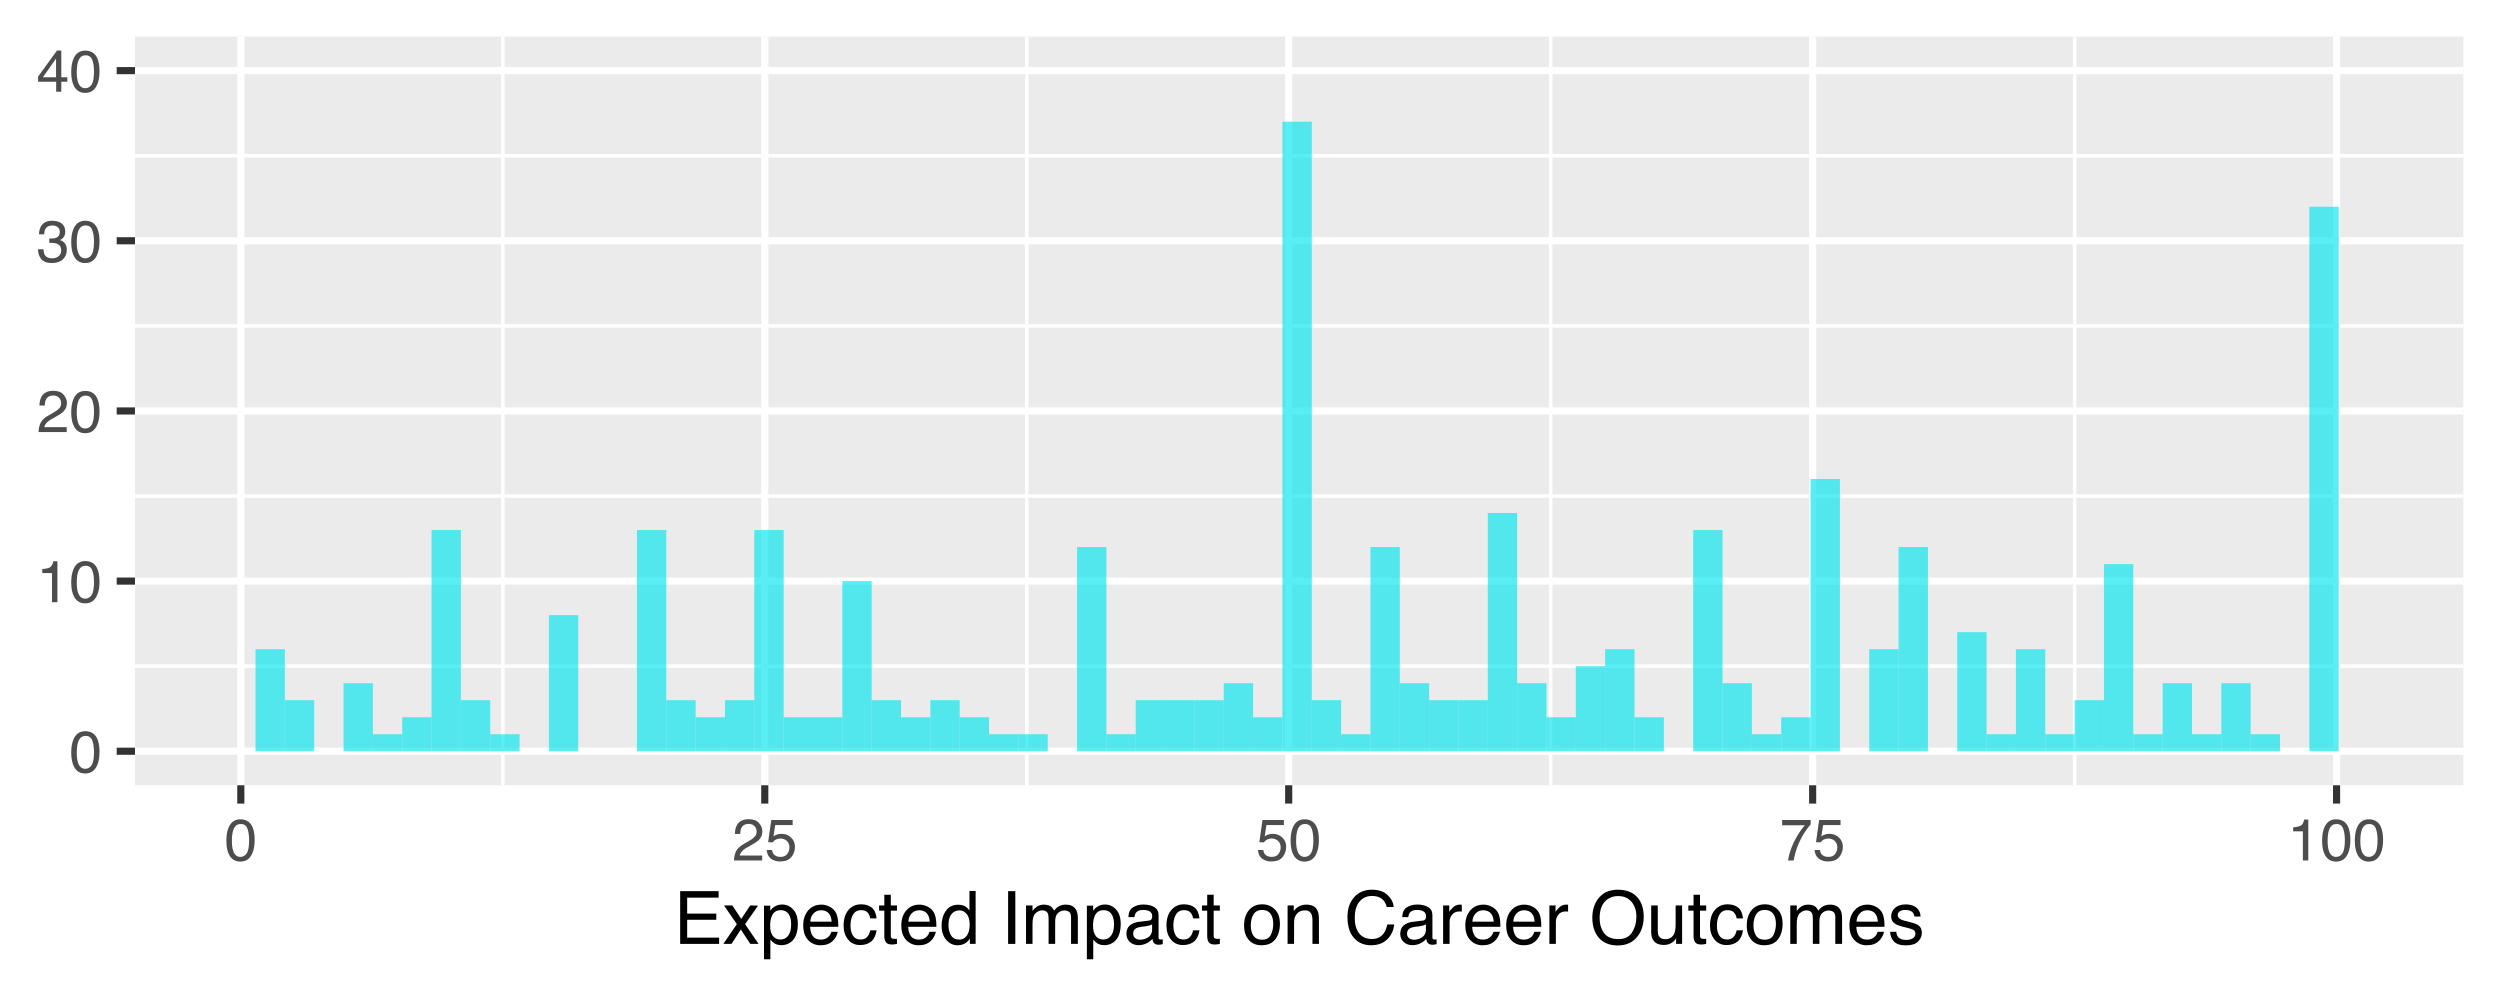 <?xml version="1.0" encoding="UTF-8"?>
<svg xmlns="http://www.w3.org/2000/svg" xmlns:xlink="http://www.w3.org/1999/xlink" width="374pt" height="149pt" viewBox="0 0 374 149" version="1.1">
<defs>
<g>
<symbol overflow="visible" id="glyph0-0">
<path style="stroke:none;" d="M 0.281 0 L 0.281 -6.312 L 5.297 -6.312 L 5.297 0 Z M 4.5 -0.797 L 4.5 -5.516 L 1.078 -5.516 L 1.078 -0.797 Z M 4.5 -0.797 "/>
</symbol>
<symbol overflow="visible" id="glyph0-1">
<path style="stroke:none;" d="M 2.375 -6.156 C 3.176 -6.156 3.754 -5.828 4.109 -5.172 C 4.379 -4.66 4.516 -3.961 4.516 -3.078 C 4.516 -2.242 4.391 -1.555 4.141 -1.016 C 3.785 -0.223 3.195 0.172 2.375 0.172 C 1.633 0.172 1.082 -0.148 0.719 -0.797 C 0.426 -1.328 0.281 -2.047 0.281 -2.953 C 0.281 -3.648 0.367 -4.25 0.547 -4.75 C 0.879 -5.688 1.488 -6.156 2.375 -6.156 Z M 2.375 -0.531 C 2.77 -0.531 3.086 -0.707 3.328 -1.062 C 3.566 -1.426 3.688 -2.086 3.688 -3.047 C 3.688 -3.754 3.598 -4.332 3.422 -4.781 C 3.254 -5.227 2.922 -5.453 2.422 -5.453 C 1.973 -5.453 1.641 -5.238 1.422 -4.812 C 1.211 -4.383 1.109 -3.754 1.109 -2.922 C 1.109 -2.297 1.176 -1.789 1.312 -1.406 C 1.52 -0.82 1.875 -0.531 2.375 -0.531 Z M 2.375 -0.531 "/>
</symbol>
<symbol overflow="visible" id="glyph0-2">
<path style="stroke:none;" d="M 0.844 -4.359 L 0.844 -4.953 C 1.395 -5.004 1.781 -5.094 2 -5.219 C 2.227 -5.344 2.395 -5.645 2.5 -6.125 L 3.109 -6.125 L 3.109 0 L 2.297 0 L 2.297 -4.359 Z M 0.844 -4.359 "/>
</symbol>
<symbol overflow="visible" id="glyph0-3">
<path style="stroke:none;" d="M 0.281 0 C 0.301 -0.531 0.406 -0.988 0.594 -1.375 C 0.789 -1.77 1.164 -2.129 1.719 -2.453 L 2.547 -2.922 C 2.91 -3.141 3.164 -3.328 3.312 -3.484 C 3.551 -3.711 3.672 -3.984 3.672 -4.297 C 3.672 -4.648 3.562 -4.93 3.344 -5.141 C 3.133 -5.359 2.848 -5.469 2.484 -5.469 C 1.961 -5.469 1.598 -5.266 1.391 -4.859 C 1.285 -4.648 1.227 -4.352 1.219 -3.969 L 0.422 -3.969 C 0.43 -4.5 0.531 -4.938 0.719 -5.281 C 1.051 -5.875 1.645 -6.172 2.5 -6.172 C 3.195 -6.172 3.707 -5.977 4.031 -5.594 C 4.363 -5.219 4.531 -4.797 4.531 -4.328 C 4.531 -3.836 4.352 -3.414 4 -3.062 C 3.801 -2.863 3.441 -2.617 2.922 -2.328 L 2.344 -2 C 2.062 -1.844 1.836 -1.695 1.672 -1.562 C 1.391 -1.312 1.211 -1.035 1.141 -0.734 L 4.5 -0.734 L 4.5 0 Z M 0.281 0 "/>
</symbol>
<symbol overflow="visible" id="glyph0-4">
<path style="stroke:none;" d="M 2.281 0.172 C 1.551 0.172 1.02 -0.023 0.688 -0.422 C 0.363 -0.828 0.203 -1.316 0.203 -1.891 L 1.016 -1.891 C 1.047 -1.492 1.117 -1.203 1.234 -1.016 C 1.441 -0.691 1.805 -0.531 2.328 -0.531 C 2.734 -0.531 3.055 -0.641 3.297 -0.859 C 3.547 -1.078 3.672 -1.359 3.672 -1.703 C 3.672 -2.129 3.539 -2.426 3.281 -2.594 C 3.031 -2.758 2.672 -2.844 2.203 -2.844 C 2.148 -2.844 2.098 -2.844 2.047 -2.844 C 1.992 -2.844 1.941 -2.844 1.891 -2.844 L 1.891 -3.516 C 1.973 -3.516 2.039 -3.508 2.094 -3.5 C 2.145 -3.5 2.203 -3.5 2.266 -3.5 C 2.555 -3.5 2.797 -3.547 2.984 -3.641 C 3.305 -3.797 3.469 -4.082 3.469 -4.5 C 3.469 -4.801 3.359 -5.035 3.141 -5.203 C 2.922 -5.367 2.672 -5.453 2.391 -5.453 C 1.867 -5.453 1.508 -5.281 1.312 -4.938 C 1.207 -4.75 1.145 -4.477 1.125 -4.125 L 0.359 -4.125 C 0.359 -4.582 0.453 -4.973 0.641 -5.297 C 0.953 -5.867 1.504 -6.156 2.297 -6.156 C 2.93 -6.156 3.422 -6.016 3.766 -5.734 C 4.109 -5.461 4.281 -5.062 4.281 -4.531 C 4.281 -4.145 4.176 -3.836 3.969 -3.609 C 3.844 -3.461 3.68 -3.348 3.484 -3.266 C 3.805 -3.172 4.055 -3 4.234 -2.75 C 4.422 -2.5 4.516 -2.191 4.516 -1.828 C 4.516 -1.234 4.316 -0.75 3.922 -0.375 C 3.535 -0.008 2.988 0.172 2.281 0.172 Z M 2.281 0.172 "/>
</symbol>
<symbol overflow="visible" id="glyph0-5">
<path style="stroke:none;" d="M 2.906 -2.172 L 2.906 -4.969 L 0.938 -2.172 Z M 2.922 0 L 2.922 -1.5 L 0.219 -1.5 L 0.219 -2.266 L 3.047 -6.172 L 3.688 -6.172 L 3.688 -2.172 L 4.594 -2.172 L 4.594 -1.5 L 3.688 -1.5 L 3.688 0 Z M 2.922 0 "/>
</symbol>
<symbol overflow="visible" id="glyph0-6">
<path style="stroke:none;" d="M 1.094 -1.562 C 1.133 -1.125 1.336 -0.82 1.703 -0.656 C 1.879 -0.57 2.094 -0.531 2.344 -0.531 C 2.801 -0.531 3.141 -0.676 3.359 -0.969 C 3.578 -1.258 3.688 -1.582 3.688 -1.938 C 3.688 -2.363 3.555 -2.691 3.297 -2.922 C 3.035 -3.16 2.719 -3.281 2.344 -3.281 C 2.082 -3.281 1.852 -3.227 1.656 -3.125 C 1.469 -3.02 1.305 -2.879 1.172 -2.703 L 0.5 -2.734 L 0.969 -6.047 L 4.172 -6.047 L 4.172 -5.297 L 1.562 -5.297 L 1.297 -3.594 C 1.43 -3.695 1.566 -3.773 1.703 -3.828 C 1.93 -3.93 2.195 -3.984 2.5 -3.984 C 3.062 -3.984 3.535 -3.801 3.922 -3.438 C 4.316 -3.07 4.516 -2.609 4.516 -2.047 C 4.516 -1.461 4.332 -0.945 3.969 -0.5 C 3.613 -0.062 3.047 0.156 2.266 0.156 C 1.754 0.156 1.305 0.016 0.922 -0.266 C 0.547 -0.547 0.332 -0.977 0.281 -1.562 Z M 1.094 -1.562 "/>
</symbol>
<symbol overflow="visible" id="glyph0-7">
<path style="stroke:none;" d="M 4.594 -6.047 L 4.594 -5.375 C 4.395 -5.176 4.129 -4.836 3.797 -4.359 C 3.473 -3.891 3.188 -3.379 2.938 -2.828 C 2.688 -2.297 2.5 -1.812 2.375 -1.375 C 2.289 -1.082 2.18 -0.625 2.047 0 L 1.203 0 C 1.391 -1.176 1.816 -2.344 2.484 -3.5 C 2.879 -4.188 3.289 -4.773 3.719 -5.266 L 0.328 -5.266 L 0.328 -6.047 Z M 4.594 -6.047 "/>
</symbol>
<symbol overflow="visible" id="glyph1-0">
<path style="stroke:none;" d="M 0.359 0 L 0.359 -7.891 L 6.625 -7.891 L 6.625 0 Z M 5.625 -0.984 L 5.625 -6.906 L 1.344 -6.906 L 1.344 -0.984 Z M 5.625 -0.984 "/>
</symbol>
<symbol overflow="visible" id="glyph1-1">
<path style="stroke:none;" d="M 0.938 -7.891 L 6.688 -7.891 L 6.688 -6.922 L 1.984 -6.922 L 1.984 -4.531 L 6.344 -4.531 L 6.344 -3.609 L 1.984 -3.609 L 1.984 -0.938 L 6.766 -0.938 L 6.766 0 L 0.938 0 Z M 3.859 -7.891 Z M 3.859 -7.891 "/>
</symbol>
<symbol overflow="visible" id="glyph1-2">
<path style="stroke:none;" d="M 0.156 -5.75 L 1.406 -5.75 L 2.734 -3.734 L 4.078 -5.75 L 5.25 -5.719 L 3.312 -2.953 L 5.328 0 L 4.094 0 L 2.672 -2.156 L 1.281 0 L 0.062 0 L 2.078 -2.953 Z M 0.156 -5.75 "/>
</symbol>
<symbol overflow="visible" id="glyph1-3">
<path style="stroke:none;" d="M 3.141 -0.656 C 3.586 -0.656 3.957 -0.844 4.25 -1.219 C 4.551 -1.594 4.703 -2.156 4.703 -2.906 C 4.703 -3.363 4.641 -3.758 4.516 -4.094 C 4.266 -4.727 3.805 -5.047 3.141 -5.047 C 2.461 -5.047 2.004 -4.711 1.766 -4.047 C 1.629 -3.68 1.562 -3.223 1.562 -2.672 C 1.562 -2.234 1.629 -1.859 1.766 -1.547 C 2.016 -0.953 2.473 -0.656 3.141 -0.656 Z M 0.641 -5.719 L 1.578 -5.719 L 1.578 -4.969 C 1.766 -5.227 1.973 -5.426 2.203 -5.562 C 2.535 -5.781 2.922 -5.891 3.359 -5.891 C 4.004 -5.891 4.555 -5.641 5.016 -5.141 C 5.473 -4.641 5.703 -3.926 5.703 -3 C 5.703 -1.75 5.375 -0.852 4.719 -0.312 C 4.301 0.02 3.816 0.188 3.266 0.188 C 2.828 0.188 2.461 0.094 2.172 -0.094 C 2.004 -0.195 1.812 -0.379 1.594 -0.641 L 1.594 2.297 L 0.641 2.297 Z M 0.641 -5.719 "/>
</symbol>
<symbol overflow="visible" id="glyph1-4">
<path style="stroke:none;" d="M 3.109 -5.875 C 3.516 -5.875 3.906 -5.781 4.281 -5.594 C 4.664 -5.406 4.961 -5.156 5.172 -4.844 C 5.359 -4.562 5.484 -4.223 5.547 -3.828 C 5.609 -3.566 5.641 -3.145 5.641 -2.562 L 1.422 -2.562 C 1.441 -1.977 1.578 -1.508 1.828 -1.156 C 2.086 -0.812 2.488 -0.641 3.031 -0.641 C 3.539 -0.641 3.945 -0.805 4.25 -1.141 C 4.414 -1.328 4.535 -1.551 4.609 -1.812 L 5.562 -1.812 C 5.531 -1.594 5.441 -1.352 5.297 -1.094 C 5.16 -0.832 5.004 -0.625 4.828 -0.469 C 4.535 -0.176 4.176 0.02 3.75 0.125 C 3.508 0.176 3.242 0.203 2.953 0.203 C 2.234 0.203 1.625 -0.055 1.125 -0.578 C 0.633 -1.098 0.391 -1.828 0.391 -2.766 C 0.391 -3.691 0.641 -4.441 1.141 -5.016 C 1.641 -5.586 2.297 -5.875 3.109 -5.875 Z M 4.641 -3.328 C 4.609 -3.754 4.52 -4.094 4.375 -4.344 C 4.102 -4.801 3.66 -5.031 3.047 -5.031 C 2.598 -5.031 2.223 -4.867 1.922 -4.547 C 1.629 -4.234 1.473 -3.828 1.453 -3.328 Z M 3.016 -5.891 Z M 3.016 -5.891 "/>
</symbol>
<symbol overflow="visible" id="glyph1-5">
<path style="stroke:none;" d="M 2.922 -5.922 C 3.578 -5.922 4.109 -5.758 4.516 -5.438 C 4.922 -5.125 5.164 -4.582 5.25 -3.812 L 4.297 -3.812 C 4.242 -4.164 4.113 -4.457 3.906 -4.688 C 3.707 -4.926 3.379 -5.047 2.922 -5.047 C 2.305 -5.047 1.867 -4.75 1.609 -4.156 C 1.43 -3.758 1.344 -3.273 1.344 -2.703 C 1.344 -2.129 1.461 -1.645 1.703 -1.25 C 1.953 -0.852 2.336 -0.656 2.859 -0.656 C 3.266 -0.656 3.582 -0.773 3.812 -1.016 C 4.051 -1.266 4.211 -1.602 4.297 -2.031 L 5.25 -2.031 C 5.133 -1.27 4.863 -0.711 4.438 -0.359 C 4.008 -0.004 3.457 0.172 2.781 0.172 C 2.031 0.172 1.43 -0.102 0.984 -0.656 C 0.535 -1.207 0.312 -1.895 0.312 -2.719 C 0.312 -3.727 0.555 -4.516 1.047 -5.078 C 1.535 -5.641 2.16 -5.922 2.922 -5.922 Z M 2.781 -5.891 Z M 2.781 -5.891 "/>
</symbol>
<symbol overflow="visible" id="glyph1-6">
<path style="stroke:none;" d="M 0.906 -7.359 L 1.875 -7.359 L 1.875 -5.75 L 2.797 -5.75 L 2.797 -4.969 L 1.875 -4.969 L 1.875 -1.203 C 1.875 -1.004 1.941 -0.875 2.078 -0.812 C 2.16 -0.77 2.285 -0.75 2.453 -0.75 C 2.504 -0.75 2.555 -0.75 2.609 -0.75 C 2.66 -0.75 2.723 -0.754 2.797 -0.766 L 2.797 0 C 2.68 0.031 2.562 0.051 2.438 0.062 C 2.32 0.082 2.195 0.094 2.062 0.094 C 1.613 0.094 1.305 -0.02 1.141 -0.25 C 0.984 -0.488 0.906 -0.789 0.906 -1.156 L 0.906 -4.969 L 0.125 -4.969 L 0.125 -5.75 L 0.906 -5.75 Z M 0.906 -7.359 "/>
</symbol>
<symbol overflow="visible" id="glyph1-7">
<path style="stroke:none;" d="M 1.328 -2.812 C 1.328 -2.195 1.457 -1.68 1.719 -1.266 C 1.977 -0.848 2.395 -0.641 2.969 -0.641 C 3.414 -0.641 3.781 -0.832 4.062 -1.219 C 4.352 -1.602 4.5 -2.156 4.5 -2.875 C 4.5 -3.602 4.348 -4.141 4.047 -4.484 C 3.754 -4.836 3.391 -5.016 2.953 -5.016 C 2.473 -5.016 2.082 -4.828 1.781 -4.453 C 1.477 -4.078 1.328 -3.531 1.328 -2.812 Z M 2.781 -5.859 C 3.219 -5.859 3.586 -5.766 3.891 -5.578 C 4.055 -5.473 4.25 -5.285 4.469 -5.016 L 4.469 -7.922 L 5.391 -7.922 L 5.391 0 L 4.531 0 L 4.531 -0.797 C 4.301 -0.441 4.031 -0.188 3.719 -0.031 C 3.414 0.125 3.066 0.203 2.672 0.203 C 2.023 0.203 1.469 -0.062 1 -0.594 C 0.531 -1.133 0.297 -1.852 0.297 -2.75 C 0.297 -3.594 0.508 -4.32 0.938 -4.938 C 1.363 -5.551 1.977 -5.859 2.781 -5.859 Z M 2.781 -5.859 "/>
</symbol>
<symbol overflow="visible" id="glyph1-8">
<path style="stroke:none;" d=""/>
</symbol>
<symbol overflow="visible" id="glyph1-9">
<path style="stroke:none;" d="M 1.078 -7.891 L 2.156 -7.891 L 2.156 0 L 1.078 0 Z M 1.078 -7.891 "/>
</symbol>
<symbol overflow="visible" id="glyph1-10">
<path style="stroke:none;" d="M 0.703 -5.75 L 1.672 -5.75 L 1.672 -4.938 C 1.898 -5.219 2.102 -5.422 2.281 -5.547 C 2.602 -5.766 2.969 -5.875 3.375 -5.875 C 3.832 -5.875 4.203 -5.766 4.484 -5.547 C 4.641 -5.41 4.781 -5.219 4.906 -4.969 C 5.125 -5.281 5.379 -5.508 5.672 -5.656 C 5.961 -5.801 6.285 -5.875 6.641 -5.875 C 7.41 -5.875 7.938 -5.598 8.219 -5.047 C 8.375 -4.742 8.453 -4.336 8.453 -3.828 L 8.453 0 L 7.438 0 L 7.438 -4 C 7.438 -4.383 7.344 -4.645 7.156 -4.781 C 6.969 -4.926 6.734 -5 6.453 -5 C 6.078 -5 5.75 -4.867 5.469 -4.609 C 5.195 -4.359 5.062 -3.938 5.062 -3.344 L 5.062 0 L 4.078 0 L 4.078 -3.75 C 4.078 -4.145 4.031 -4.43 3.938 -4.609 C 3.789 -4.879 3.52 -5.016 3.125 -5.016 C 2.758 -5.016 2.426 -4.867 2.125 -4.578 C 1.82 -4.297 1.672 -3.785 1.672 -3.047 L 1.672 0 L 0.703 0 Z M 0.703 -5.75 "/>
</symbol>
<symbol overflow="visible" id="glyph1-11">
<path style="stroke:none;" d="M 1.453 -1.531 C 1.453 -1.25 1.551 -1.023 1.75 -0.859 C 1.957 -0.703 2.203 -0.625 2.484 -0.625 C 2.816 -0.625 3.145 -0.703 3.469 -0.859 C 4.008 -1.117 4.281 -1.551 4.281 -2.156 L 4.281 -2.922 C 4.156 -2.848 4 -2.785 3.812 -2.734 C 3.633 -2.691 3.453 -2.656 3.266 -2.625 L 2.688 -2.562 C 2.332 -2.508 2.066 -2.438 1.891 -2.344 C 1.598 -2.164 1.453 -1.895 1.453 -1.531 Z M 3.797 -3.484 C 4.016 -3.516 4.16 -3.609 4.234 -3.766 C 4.273 -3.848 4.297 -3.973 4.297 -4.141 C 4.297 -4.461 4.176 -4.695 3.938 -4.844 C 3.707 -5 3.375 -5.078 2.938 -5.078 C 2.438 -5.078 2.082 -4.941 1.875 -4.672 C 1.75 -4.516 1.672 -4.289 1.641 -4 L 0.734 -4 C 0.754 -4.707 0.984 -5.195 1.422 -5.469 C 1.867 -5.75 2.383 -5.891 2.969 -5.891 C 3.645 -5.891 4.191 -5.758 4.609 -5.5 C 5.035 -5.25 5.25 -4.848 5.25 -4.297 L 5.25 -0.984 C 5.25 -0.891 5.266 -0.812 5.297 -0.75 C 5.336 -0.688 5.426 -0.656 5.562 -0.656 C 5.602 -0.656 5.648 -0.656 5.703 -0.656 C 5.766 -0.664 5.82 -0.676 5.875 -0.688 L 5.875 0.031 C 5.727 0.07 5.613 0.098 5.531 0.109 C 5.457 0.117 5.352 0.125 5.219 0.125 C 4.883 0.125 4.641 0.004 4.484 -0.234 C 4.41 -0.359 4.359 -0.535 4.328 -0.766 C 4.129 -0.504 3.844 -0.281 3.469 -0.094 C 3.102 0.094 2.695 0.188 2.25 0.188 C 1.719 0.188 1.281 0.023 0.938 -0.297 C 0.602 -0.617 0.438 -1.023 0.438 -1.516 C 0.438 -2.047 0.602 -2.457 0.938 -2.75 C 1.27 -3.039 1.707 -3.223 2.25 -3.297 Z M 2.984 -5.891 Z M 2.984 -5.891 "/>
</symbol>
<symbol overflow="visible" id="glyph1-12">
<path style="stroke:none;" d="M 2.984 -0.625 C 3.629 -0.625 4.07 -0.863 4.312 -1.344 C 4.551 -1.832 4.672 -2.375 4.672 -2.969 C 4.672 -3.508 4.582 -3.945 4.406 -4.281 C 4.133 -4.812 3.664 -5.078 3 -5.078 C 2.406 -5.078 1.973 -4.848 1.703 -4.391 C 1.441 -3.941 1.312 -3.398 1.312 -2.766 C 1.312 -2.148 1.441 -1.641 1.703 -1.234 C 1.973 -0.828 2.398 -0.625 2.984 -0.625 Z M 3.031 -5.922 C 3.77 -5.922 4.395 -5.672 4.906 -5.172 C 5.414 -4.68 5.672 -3.957 5.672 -3 C 5.672 -2.07 5.445 -1.305 5 -0.703 C 4.551 -0.098 3.852 0.203 2.906 0.203 C 2.113 0.203 1.484 -0.062 1.016 -0.594 C 0.547 -1.125 0.312 -1.844 0.312 -2.75 C 0.312 -3.719 0.555 -4.488 1.047 -5.062 C 1.535 -5.633 2.195 -5.922 3.031 -5.922 Z M 3 -5.891 Z M 3 -5.891 "/>
</symbol>
<symbol overflow="visible" id="glyph1-13">
<path style="stroke:none;" d="M 0.703 -5.75 L 1.625 -5.75 L 1.625 -4.938 C 1.895 -5.27 2.18 -5.508 2.484 -5.656 C 2.797 -5.801 3.133 -5.875 3.5 -5.875 C 4.32 -5.875 4.875 -5.594 5.156 -5.031 C 5.312 -4.719 5.391 -4.27 5.391 -3.688 L 5.391 0 L 4.422 0 L 4.422 -3.625 C 4.422 -3.977 4.367 -4.258 4.266 -4.469 C 4.086 -4.832 3.773 -5.016 3.328 -5.016 C 3.098 -5.016 2.91 -4.988 2.766 -4.938 C 2.492 -4.863 2.258 -4.707 2.062 -4.469 C 1.906 -4.281 1.801 -4.082 1.75 -3.875 C 1.695 -3.676 1.672 -3.391 1.672 -3.016 L 1.672 0 L 0.703 0 Z M 2.984 -5.891 Z M 2.984 -5.891 "/>
</symbol>
<symbol overflow="visible" id="glyph1-14">
<path style="stroke:none;" d="M 4.156 -8.109 C 5.156 -8.109 5.93 -7.844 6.484 -7.312 C 7.035 -6.789 7.344 -6.191 7.406 -5.516 L 6.359 -5.516 C 6.242 -6.023 6.008 -6.426 5.656 -6.719 C 5.301 -7.02 4.805 -7.172 4.172 -7.172 C 3.398 -7.172 2.773 -6.895 2.297 -6.344 C 1.816 -5.801 1.578 -4.969 1.578 -3.844 C 1.578 -2.914 1.789 -2.164 2.219 -1.594 C 2.656 -1.02 3.301 -0.734 4.156 -0.734 C 4.938 -0.734 5.535 -1.035 5.953 -1.641 C 6.172 -1.961 6.332 -2.383 6.438 -2.906 L 7.484 -2.906 C 7.391 -2.07 7.082 -1.375 6.562 -0.812 C 5.938 -0.133 5.086 0.203 4.016 0.203 C 3.098 0.203 2.332 -0.07 1.719 -0.625 C 0.895 -1.363 0.484 -2.5 0.484 -4.031 C 0.484 -5.195 0.789 -6.148 1.406 -6.891 C 2.07 -7.703 2.988 -8.109 4.156 -8.109 Z M 3.953 -8.109 Z M 3.953 -8.109 "/>
</symbol>
<symbol overflow="visible" id="glyph1-15">
<path style="stroke:none;" d="M 0.734 -5.75 L 1.656 -5.75 L 1.656 -4.766 C 1.727 -4.953 1.91 -5.18 2.203 -5.453 C 2.492 -5.734 2.832 -5.875 3.219 -5.875 C 3.238 -5.875 3.27 -5.875 3.312 -5.875 C 3.352 -5.875 3.426 -5.867 3.531 -5.859 L 3.531 -4.828 C 3.477 -4.836 3.426 -4.844 3.375 -4.844 C 3.32 -4.852 3.27 -4.859 3.219 -4.859 C 2.727 -4.859 2.352 -4.703 2.094 -4.391 C 1.832 -4.078 1.703 -3.719 1.703 -3.312 L 1.703 0 L 0.734 0 Z M 0.734 -5.75 "/>
</symbol>
<symbol overflow="visible" id="glyph1-16">
<path style="stroke:none;" d="M 4.25 -8.109 C 5.633 -8.109 6.664 -7.66 7.344 -6.766 C 7.863 -6.066 8.125 -5.172 8.125 -4.078 C 8.125 -2.898 7.82 -1.922 7.219 -1.141 C 6.52 -0.223 5.52 0.234 4.219 0.234 C 3.008 0.234 2.055 -0.164 1.359 -0.969 C 0.742 -1.738 0.438 -2.719 0.438 -3.906 C 0.438 -4.969 0.695 -5.879 1.219 -6.641 C 1.906 -7.617 2.914 -8.109 4.25 -8.109 Z M 4.344 -0.719 C 5.289 -0.719 5.973 -1.055 6.391 -1.734 C 6.816 -2.41 7.031 -3.188 7.031 -4.062 C 7.031 -4.988 6.785 -5.734 6.297 -6.297 C 5.805 -6.867 5.145 -7.156 4.312 -7.156 C 3.488 -7.156 2.816 -6.875 2.297 -6.312 C 1.785 -5.75 1.531 -4.922 1.531 -3.828 C 1.531 -2.961 1.75 -2.227 2.188 -1.625 C 2.633 -1.02 3.352 -0.719 4.344 -0.719 Z M 4.281 -8.109 Z M 4.281 -8.109 "/>
</symbol>
<symbol overflow="visible" id="glyph1-17">
<path style="stroke:none;" d="M 1.672 -5.75 L 1.672 -1.938 C 1.672 -1.645 1.719 -1.406 1.812 -1.219 C 1.988 -0.875 2.312 -0.703 2.781 -0.703 C 3.445 -0.703 3.906 -1 4.156 -1.594 C 4.281 -1.914 4.344 -2.359 4.344 -2.922 L 4.344 -5.75 L 5.312 -5.75 L 5.312 0 L 4.406 0 L 4.422 -0.844 C 4.297 -0.625 4.141 -0.441 3.953 -0.297 C 3.578 0.004 3.129 0.156 2.609 0.156 C 1.785 0.156 1.223 -0.117 0.922 -0.672 C 0.766 -0.961 0.688 -1.352 0.688 -1.844 L 0.688 -5.75 Z M 3 -5.891 Z M 3 -5.891 "/>
</symbol>
<symbol overflow="visible" id="glyph1-18">
<path style="stroke:none;" d="M 1.281 -1.812 C 1.312 -1.488 1.395 -1.238 1.531 -1.062 C 1.77 -0.75 2.191 -0.594 2.797 -0.594 C 3.148 -0.594 3.461 -0.672 3.734 -0.828 C 4.004 -0.984 4.141 -1.223 4.141 -1.547 C 4.141 -1.797 4.031 -1.984 3.812 -2.109 C 3.676 -2.191 3.398 -2.285 2.984 -2.391 L 2.219 -2.578 C 1.727 -2.703 1.367 -2.836 1.141 -2.984 C 0.723 -3.254 0.516 -3.617 0.516 -4.078 C 0.516 -4.617 0.707 -5.055 1.094 -5.391 C 1.488 -5.734 2.02 -5.906 2.688 -5.906 C 3.551 -5.906 4.176 -5.648 4.562 -5.141 C 4.801 -4.816 4.914 -4.469 4.906 -4.094 L 4 -4.094 C 3.977 -4.312 3.898 -4.508 3.766 -4.688 C 3.547 -4.945 3.16 -5.078 2.609 -5.078 C 2.242 -5.078 1.969 -5.004 1.781 -4.859 C 1.594 -4.723 1.5 -4.539 1.5 -4.312 C 1.5 -4.062 1.625 -3.863 1.875 -3.719 C 2.008 -3.625 2.219 -3.539 2.5 -3.469 L 3.141 -3.312 C 3.836 -3.145 4.301 -2.984 4.531 -2.828 C 4.914 -2.578 5.109 -2.191 5.109 -1.672 C 5.109 -1.148 4.91 -0.703 4.516 -0.328 C 4.129 0.035 3.539 0.219 2.75 0.219 C 1.895 0.219 1.285 0.023 0.922 -0.359 C 0.566 -0.754 0.379 -1.238 0.359 -1.812 Z M 2.719 -5.891 Z M 2.719 -5.891 "/>
</symbol>
</g>
<clipPath id="clip1">
  <path d="M 20.195 5.48 L 368.52 5.48 L 368.52 117.48 L 20.195 117.48 Z M 20.195 5.48 "/>
</clipPath>
<clipPath id="clip2">
  <path d="M 20.195 99 L 368.52 99 L 368.52 100 L 20.195 100 Z M 20.195 99 "/>
</clipPath>
<clipPath id="clip3">
  <path d="M 20.195 73 L 368.52 73 L 368.52 75 L 20.195 75 Z M 20.195 73 "/>
</clipPath>
<clipPath id="clip4">
  <path d="M 20.195 48 L 368.52 48 L 368.52 50 L 20.195 50 Z M 20.195 48 "/>
</clipPath>
<clipPath id="clip5">
  <path d="M 20.195 23 L 368.52 23 L 368.52 24 L 20.195 24 Z M 20.195 23 "/>
</clipPath>
<clipPath id="clip6">
  <path d="M 74 5.48 L 76 5.48 L 76 117.48 L 74 117.48 Z M 74 5.48 "/>
</clipPath>
<clipPath id="clip7">
  <path d="M 153 5.48 L 154 5.48 L 154 117.48 L 153 117.48 Z M 153 5.48 "/>
</clipPath>
<clipPath id="clip8">
  <path d="M 231 5.48 L 233 5.48 L 233 117.48 L 231 117.48 Z M 231 5.48 "/>
</clipPath>
<clipPath id="clip9">
  <path d="M 310 5.48 L 311 5.48 L 311 117.48 L 310 117.48 Z M 310 5.48 "/>
</clipPath>
<clipPath id="clip10">
  <path d="M 20.195 111 L 368.52 111 L 368.52 113 L 20.195 113 Z M 20.195 111 "/>
</clipPath>
<clipPath id="clip11">
  <path d="M 20.195 86 L 368.52 86 L 368.52 88 L 20.195 88 Z M 20.195 86 "/>
</clipPath>
<clipPath id="clip12">
  <path d="M 20.195 60 L 368.52 60 L 368.52 63 L 20.195 63 Z M 20.195 60 "/>
</clipPath>
<clipPath id="clip13">
  <path d="M 20.195 35 L 368.52 35 L 368.52 37 L 20.195 37 Z M 20.195 35 "/>
</clipPath>
<clipPath id="clip14">
  <path d="M 20.195 10 L 368.52 10 L 368.52 12 L 20.195 12 Z M 20.195 10 "/>
</clipPath>
<clipPath id="clip15">
  <path d="M 35 5.48 L 37 5.48 L 37 117.48 L 35 117.48 Z M 35 5.48 "/>
</clipPath>
<clipPath id="clip16">
  <path d="M 113 5.48 L 115 5.48 L 115 117.48 L 113 117.48 Z M 113 5.48 "/>
</clipPath>
<clipPath id="clip17">
  <path d="M 192 5.48 L 194 5.48 L 194 117.48 L 192 117.48 Z M 192 5.48 "/>
</clipPath>
<clipPath id="clip18">
  <path d="M 270 5.48 L 272 5.48 L 272 117.48 L 270 117.48 Z M 270 5.48 "/>
</clipPath>
<clipPath id="clip19">
  <path d="M 349 5.48 L 351 5.48 L 351 117.48 L 349 117.48 Z M 349 5.48 "/>
</clipPath>
</defs>
<g id="surface76">
<rect x="0" y="0" width="374" height="149" style="fill:rgb(100%,100%,100%);fill-opacity:1;stroke:none;"/>
<rect x="0" y="0" width="374" height="149" style="fill:rgb(100%,100%,100%);fill-opacity:1;stroke:none;"/>
<path style="fill:none;stroke-width:1.067;stroke-linecap:round;stroke-linejoin:round;stroke:rgb(100%,100%,100%);stroke-opacity:1;stroke-miterlimit:10;" d="M 0 149 L 374 149 L 374 0 L 0 0 Z M 0 149 "/>
<g clip-path="url(#clip1)" clip-rule="nonzero">
<path style=" stroke:none;fill-rule:nonzero;fill:rgb(92.157%,92.157%,92.157%);fill-opacity:1;" d="M 20.195 117.48 L 368.52 117.48 L 368.52 5.48 L 20.195 5.48 Z M 20.195 117.48 "/>
</g>
<g clip-path="url(#clip2)" clip-rule="nonzero">
<path style="fill:none;stroke-width:0.533;stroke-linecap:butt;stroke-linejoin:round;stroke:rgb(100%,100%,100%);stroke-opacity:1;stroke-miterlimit:10;" d="M 20.195 99.66 L 368.52 99.66 "/>
</g>
<g clip-path="url(#clip3)" clip-rule="nonzero">
<path style="fill:none;stroke-width:0.533;stroke-linecap:butt;stroke-linejoin:round;stroke:rgb(100%,100%,100%);stroke-opacity:1;stroke-miterlimit:10;" d="M 20.195 74.207 L 368.52 74.207 "/>
</g>
<g clip-path="url(#clip4)" clip-rule="nonzero">
<path style="fill:none;stroke-width:0.533;stroke-linecap:butt;stroke-linejoin:round;stroke:rgb(100%,100%,100%);stroke-opacity:1;stroke-miterlimit:10;" d="M 20.195 48.754 L 368.52 48.754 "/>
</g>
<g clip-path="url(#clip5)" clip-rule="nonzero">
<path style="fill:none;stroke-width:0.533;stroke-linecap:butt;stroke-linejoin:round;stroke:rgb(100%,100%,100%);stroke-opacity:1;stroke-miterlimit:10;" d="M 20.195 23.297 L 368.52 23.297 "/>
</g>
<g clip-path="url(#clip6)" clip-rule="nonzero">
<path style="fill:none;stroke-width:0.533;stroke-linecap:butt;stroke-linejoin:round;stroke:rgb(100%,100%,100%);stroke-opacity:1;stroke-miterlimit:10;" d="M 75.219 117.48 L 75.219 5.48 "/>
</g>
<g clip-path="url(#clip7)" clip-rule="nonzero">
<path style="fill:none;stroke-width:0.533;stroke-linecap:butt;stroke-linejoin:round;stroke:rgb(100%,100%,100%);stroke-opacity:1;stroke-miterlimit:10;" d="M 153.602 117.48 L 153.602 5.48 "/>
</g>
<g clip-path="url(#clip8)" clip-rule="nonzero">
<path style="fill:none;stroke-width:0.533;stroke-linecap:butt;stroke-linejoin:round;stroke:rgb(100%,100%,100%);stroke-opacity:1;stroke-miterlimit:10;" d="M 231.98 117.48 L 231.98 5.48 "/>
</g>
<g clip-path="url(#clip9)" clip-rule="nonzero">
<path style="fill:none;stroke-width:0.533;stroke-linecap:butt;stroke-linejoin:round;stroke:rgb(100%,100%,100%);stroke-opacity:1;stroke-miterlimit:10;" d="M 310.363 117.48 L 310.363 5.48 "/>
</g>
<g clip-path="url(#clip10)" clip-rule="nonzero">
<path style="fill:none;stroke-width:1.067;stroke-linecap:butt;stroke-linejoin:round;stroke:rgb(100%,100%,100%);stroke-opacity:1;stroke-miterlimit:10;" d="M 20.195 112.387 L 368.52 112.387 "/>
</g>
<g clip-path="url(#clip11)" clip-rule="nonzero">
<path style="fill:none;stroke-width:1.067;stroke-linecap:butt;stroke-linejoin:round;stroke:rgb(100%,100%,100%);stroke-opacity:1;stroke-miterlimit:10;" d="M 20.195 86.934 L 368.52 86.934 "/>
</g>
<g clip-path="url(#clip12)" clip-rule="nonzero">
<path style="fill:none;stroke-width:1.067;stroke-linecap:butt;stroke-linejoin:round;stroke:rgb(100%,100%,100%);stroke-opacity:1;stroke-miterlimit:10;" d="M 20.195 61.48 L 368.52 61.48 "/>
</g>
<g clip-path="url(#clip13)" clip-rule="nonzero">
<path style="fill:none;stroke-width:1.067;stroke-linecap:butt;stroke-linejoin:round;stroke:rgb(100%,100%,100%);stroke-opacity:1;stroke-miterlimit:10;" d="M 20.195 36.023 L 368.52 36.023 "/>
</g>
<g clip-path="url(#clip14)" clip-rule="nonzero">
<path style="fill:none;stroke-width:1.067;stroke-linecap:butt;stroke-linejoin:round;stroke:rgb(100%,100%,100%);stroke-opacity:1;stroke-miterlimit:10;" d="M 20.195 10.57 L 368.52 10.57 "/>
</g>
<g clip-path="url(#clip15)" clip-rule="nonzero">
<path style="fill:none;stroke-width:1.067;stroke-linecap:butt;stroke-linejoin:round;stroke:rgb(100%,100%,100%);stroke-opacity:1;stroke-miterlimit:10;" d="M 36.027 117.48 L 36.027 5.48 "/>
</g>
<g clip-path="url(#clip16)" clip-rule="nonzero">
<path style="fill:none;stroke-width:1.067;stroke-linecap:butt;stroke-linejoin:round;stroke:rgb(100%,100%,100%);stroke-opacity:1;stroke-miterlimit:10;" d="M 114.41 117.48 L 114.41 5.48 "/>
</g>
<g clip-path="url(#clip17)" clip-rule="nonzero">
<path style="fill:none;stroke-width:1.067;stroke-linecap:butt;stroke-linejoin:round;stroke:rgb(100%,100%,100%);stroke-opacity:1;stroke-miterlimit:10;" d="M 192.789 117.48 L 192.789 5.48 "/>
</g>
<g clip-path="url(#clip18)" clip-rule="nonzero">
<path style="fill:none;stroke-width:1.067;stroke-linecap:butt;stroke-linejoin:round;stroke:rgb(100%,100%,100%);stroke-opacity:1;stroke-miterlimit:10;" d="M 271.172 117.48 L 271.172 5.48 "/>
</g>
<g clip-path="url(#clip19)" clip-rule="nonzero">
<path style="fill:none;stroke-width:1.067;stroke-linecap:butt;stroke-linejoin:round;stroke:rgb(100%,100%,100%);stroke-opacity:1;stroke-miterlimit:10;" d="M 349.551 117.48 L 349.551 5.48 "/>
</g>
<path style=" stroke:none;fill-rule:nonzero;fill:rgb(0%,89.804%,93.333%);fill-opacity:0.651;" d="M 38.223 112.387 L 42.613 112.387 L 42.613 97.113 L 38.223 97.113 Z M 38.223 112.387 "/>
<path style=" stroke:none;fill-rule:nonzero;fill:rgb(0%,89.804%,93.333%);fill-opacity:0.651;" d="M 42.613 112.387 L 47.004 112.387 L 47.004 104.75 L 42.613 104.75 Z M 42.613 112.387 "/>
<path style=" stroke:none;fill-rule:nonzero;fill:rgb(0%,89.804%,93.333%);fill-opacity:0.651;" d="M 51.391 112.387 L 55.781 112.387 L 55.781 102.203 L 51.391 102.203 Z M 51.391 112.387 "/>
<path style=" stroke:none;fill-rule:nonzero;fill:rgb(0%,89.804%,93.333%);fill-opacity:0.651;" d="M 55.781 112.387 L 60.172 112.387 L 60.172 109.84 L 55.781 109.84 Z M 55.781 112.387 "/>
<path style=" stroke:none;fill-rule:nonzero;fill:rgb(0%,89.804%,93.333%);fill-opacity:0.651;" d="M 60.172 112.387 L 64.562 112.387 L 64.562 107.297 L 60.172 107.297 Z M 60.172 112.387 "/>
<path style=" stroke:none;fill-rule:nonzero;fill:rgb(0%,89.804%,93.333%);fill-opacity:0.651;" d="M 64.559 112.387 L 68.949 112.387 L 68.949 79.297 L 64.559 79.297 Z M 64.559 112.387 "/>
<path style=" stroke:none;fill-rule:nonzero;fill:rgb(0%,89.804%,93.333%);fill-opacity:0.651;" d="M 68.949 112.387 L 73.34 112.387 L 73.34 104.75 L 68.949 104.75 Z M 68.949 112.387 "/>
<path style=" stroke:none;fill-rule:nonzero;fill:rgb(0%,89.804%,93.333%);fill-opacity:0.651;" d="M 73.34 112.387 L 77.73 112.387 L 77.73 109.84 L 73.34 109.84 Z M 73.34 112.387 "/>
<path style=" stroke:none;fill-rule:nonzero;fill:rgb(0%,89.804%,93.333%);fill-opacity:0.651;" d="M 82.117 112.387 L 86.508 112.387 L 86.508 92.023 L 82.117 92.023 Z M 82.117 112.387 "/>
<path style=" stroke:none;fill-rule:nonzero;fill:rgb(0%,89.804%,93.333%);fill-opacity:0.651;" d="M 95.285 112.387 L 99.676 112.387 L 99.676 79.297 L 95.285 79.297 Z M 95.285 112.387 "/>
<path style=" stroke:none;fill-rule:nonzero;fill:rgb(0%,89.804%,93.333%);fill-opacity:0.651;" d="M 99.676 112.387 L 104.066 112.387 L 104.066 104.75 L 99.676 104.75 Z M 99.676 112.387 "/>
<path style=" stroke:none;fill-rule:nonzero;fill:rgb(0%,89.804%,93.333%);fill-opacity:0.651;" d="M 104.062 112.387 L 108.453 112.387 L 108.453 107.297 L 104.062 107.297 Z M 104.062 112.387 "/>
<path style=" stroke:none;fill-rule:nonzero;fill:rgb(0%,89.804%,93.333%);fill-opacity:0.651;" d="M 108.453 112.387 L 112.844 112.387 L 112.844 104.75 L 108.453 104.75 Z M 108.453 112.387 "/>
<path style=" stroke:none;fill-rule:nonzero;fill:rgb(0%,89.804%,93.333%);fill-opacity:0.651;" d="M 112.844 112.387 L 117.234 112.387 L 117.234 79.297 L 112.844 79.297 Z M 112.844 112.387 "/>
<path style=" stroke:none;fill-rule:nonzero;fill:rgb(0%,89.804%,93.333%);fill-opacity:0.651;" d="M 117.23 112.387 L 121.621 112.387 L 121.621 107.297 L 117.23 107.297 Z M 117.23 112.387 "/>
<path style=" stroke:none;fill-rule:nonzero;fill:rgb(0%,89.804%,93.333%);fill-opacity:0.651;" d="M 121.621 112.387 L 126.012 112.387 L 126.012 107.297 L 121.621 107.297 Z M 121.621 112.387 "/>
<path style=" stroke:none;fill-rule:nonzero;fill:rgb(0%,89.804%,93.333%);fill-opacity:0.651;" d="M 126.012 112.387 L 130.402 112.387 L 130.402 86.934 L 126.012 86.934 Z M 126.012 112.387 "/>
<path style=" stroke:none;fill-rule:nonzero;fill:rgb(0%,89.804%,93.333%);fill-opacity:0.651;" d="M 130.398 112.387 L 134.789 112.387 L 134.789 104.75 L 130.398 104.75 Z M 130.398 112.387 "/>
<path style=" stroke:none;fill-rule:nonzero;fill:rgb(0%,89.804%,93.333%);fill-opacity:0.651;" d="M 134.789 112.387 L 139.18 112.387 L 139.18 107.297 L 134.789 107.297 Z M 134.789 112.387 "/>
<path style=" stroke:none;fill-rule:nonzero;fill:rgb(0%,89.804%,93.333%);fill-opacity:0.651;" d="M 139.18 112.387 L 143.57 112.387 L 143.57 104.75 L 139.18 104.75 Z M 139.18 112.387 "/>
<path style=" stroke:none;fill-rule:nonzero;fill:rgb(0%,89.804%,93.333%);fill-opacity:0.651;" d="M 143.566 112.387 L 147.957 112.387 L 147.957 107.297 L 143.566 107.297 Z M 143.566 112.387 "/>
<path style=" stroke:none;fill-rule:nonzero;fill:rgb(0%,89.804%,93.333%);fill-opacity:0.651;" d="M 147.957 112.387 L 152.348 112.387 L 152.348 109.84 L 147.957 109.84 Z M 147.957 112.387 "/>
<path style=" stroke:none;fill-rule:nonzero;fill:rgb(0%,89.804%,93.333%);fill-opacity:0.651;" d="M 152.348 112.387 L 156.738 112.387 L 156.738 109.84 L 152.348 109.84 Z M 152.348 112.387 "/>
<path style=" stroke:none;fill-rule:nonzero;fill:rgb(0%,89.804%,93.333%);fill-opacity:0.651;" d="M 161.125 112.387 L 165.516 112.387 L 165.516 81.84 L 161.125 81.84 Z M 161.125 112.387 "/>
<path style=" stroke:none;fill-rule:nonzero;fill:rgb(0%,89.804%,93.333%);fill-opacity:0.651;" d="M 165.516 112.387 L 169.906 112.387 L 169.906 109.84 L 165.516 109.84 Z M 165.516 112.387 "/>
<path style=" stroke:none;fill-rule:nonzero;fill:rgb(0%,89.804%,93.333%);fill-opacity:0.651;" d="M 169.902 112.387 L 174.293 112.387 L 174.293 104.75 L 169.902 104.75 Z M 169.902 112.387 "/>
<path style=" stroke:none;fill-rule:nonzero;fill:rgb(0%,89.804%,93.333%);fill-opacity:0.651;" d="M 174.293 112.387 L 178.684 112.387 L 178.684 104.75 L 174.293 104.75 Z M 174.293 112.387 "/>
<path style=" stroke:none;fill-rule:nonzero;fill:rgb(0%,89.804%,93.333%);fill-opacity:0.651;" d="M 178.684 112.387 L 183.074 112.387 L 183.074 104.75 L 178.684 104.75 Z M 178.684 112.387 "/>
<path style=" stroke:none;fill-rule:nonzero;fill:rgb(0%,89.804%,93.333%);fill-opacity:0.651;" d="M 183.07 112.387 L 187.461 112.387 L 187.461 102.203 L 183.07 102.203 Z M 183.07 112.387 "/>
<path style=" stroke:none;fill-rule:nonzero;fill:rgb(0%,89.804%,93.333%);fill-opacity:0.651;" d="M 187.461 112.387 L 191.852 112.387 L 191.852 107.297 L 187.461 107.297 Z M 187.461 112.387 "/>
<path style=" stroke:none;fill-rule:nonzero;fill:rgb(0%,89.804%,93.333%);fill-opacity:0.651;" d="M 191.852 112.387 L 196.242 112.387 L 196.242 18.203 L 191.852 18.203 Z M 191.852 112.387 "/>
<path style=" stroke:none;fill-rule:nonzero;fill:rgb(0%,89.804%,93.333%);fill-opacity:0.651;" d="M 196.238 112.387 L 200.629 112.387 L 200.629 104.75 L 196.238 104.75 Z M 196.238 112.387 "/>
<path style=" stroke:none;fill-rule:nonzero;fill:rgb(0%,89.804%,93.333%);fill-opacity:0.651;" d="M 200.629 112.387 L 205.02 112.387 L 205.02 109.84 L 200.629 109.84 Z M 200.629 112.387 "/>
<path style=" stroke:none;fill-rule:nonzero;fill:rgb(0%,89.804%,93.333%);fill-opacity:0.651;" d="M 205.02 112.387 L 209.41 112.387 L 209.41 81.84 L 205.02 81.84 Z M 205.02 112.387 "/>
<path style=" stroke:none;fill-rule:nonzero;fill:rgb(0%,89.804%,93.333%);fill-opacity:0.651;" d="M 209.406 112.387 L 213.797 112.387 L 213.797 102.203 L 209.406 102.203 Z M 209.406 112.387 "/>
<path style=" stroke:none;fill-rule:nonzero;fill:rgb(0%,89.804%,93.333%);fill-opacity:0.651;" d="M 213.797 112.387 L 218.188 112.387 L 218.188 104.75 L 213.797 104.75 Z M 213.797 112.387 "/>
<path style=" stroke:none;fill-rule:nonzero;fill:rgb(0%,89.804%,93.333%);fill-opacity:0.651;" d="M 218.188 112.387 L 222.578 112.387 L 222.578 104.75 L 218.188 104.75 Z M 218.188 112.387 "/>
<path style=" stroke:none;fill-rule:nonzero;fill:rgb(0%,89.804%,93.333%);fill-opacity:0.651;" d="M 222.574 112.387 L 226.965 112.387 L 226.965 76.75 L 222.574 76.75 Z M 222.574 112.387 "/>
<path style=" stroke:none;fill-rule:nonzero;fill:rgb(0%,89.804%,93.333%);fill-opacity:0.651;" d="M 226.965 112.387 L 231.355 112.387 L 231.355 102.203 L 226.965 102.203 Z M 226.965 112.387 "/>
<path style=" stroke:none;fill-rule:nonzero;fill:rgb(0%,89.804%,93.333%);fill-opacity:0.651;" d="M 231.355 112.387 L 235.746 112.387 L 235.746 107.297 L 231.355 107.297 Z M 231.355 112.387 "/>
<path style=" stroke:none;fill-rule:nonzero;fill:rgb(0%,89.804%,93.333%);fill-opacity:0.651;" d="M 235.742 112.387 L 240.133 112.387 L 240.133 99.66 L 235.742 99.66 Z M 235.742 112.387 "/>
<path style=" stroke:none;fill-rule:nonzero;fill:rgb(0%,89.804%,93.333%);fill-opacity:0.651;" d="M 240.133 112.387 L 244.523 112.387 L 244.523 97.113 L 240.133 97.113 Z M 240.133 112.387 "/>
<path style=" stroke:none;fill-rule:nonzero;fill:rgb(0%,89.804%,93.333%);fill-opacity:0.651;" d="M 244.523 112.387 L 248.914 112.387 L 248.914 107.297 L 244.523 107.297 Z M 244.523 112.387 "/>
<path style=" stroke:none;fill-rule:nonzero;fill:rgb(0%,89.804%,93.333%);fill-opacity:0.651;" d="M 253.301 112.387 L 257.691 112.387 L 257.691 79.297 L 253.301 79.297 Z M 253.301 112.387 "/>
<path style=" stroke:none;fill-rule:nonzero;fill:rgb(0%,89.804%,93.333%);fill-opacity:0.651;" d="M 257.691 112.387 L 262.082 112.387 L 262.082 102.203 L 257.691 102.203 Z M 257.691 112.387 "/>
<path style=" stroke:none;fill-rule:nonzero;fill:rgb(0%,89.804%,93.333%);fill-opacity:0.651;" d="M 262.078 112.387 L 266.469 112.387 L 266.469 109.84 L 262.078 109.84 Z M 262.078 112.387 "/>
<path style=" stroke:none;fill-rule:nonzero;fill:rgb(0%,89.804%,93.333%);fill-opacity:0.651;" d="M 266.469 112.387 L 270.859 112.387 L 270.859 107.297 L 266.469 107.297 Z M 266.469 112.387 "/>
<path style=" stroke:none;fill-rule:nonzero;fill:rgb(0%,89.804%,93.333%);fill-opacity:0.651;" d="M 270.859 112.387 L 275.25 112.387 L 275.25 71.66 L 270.859 71.66 Z M 270.859 112.387 "/>
<path style=" stroke:none;fill-rule:nonzero;fill:rgb(0%,89.804%,93.333%);fill-opacity:0.651;" d="M 279.637 112.387 L 284.027 112.387 L 284.027 97.113 L 279.637 97.113 Z M 279.637 112.387 "/>
<path style=" stroke:none;fill-rule:nonzero;fill:rgb(0%,89.804%,93.333%);fill-opacity:0.651;" d="M 284.027 112.387 L 288.418 112.387 L 288.418 81.84 L 284.027 81.84 Z M 284.027 112.387 "/>
<path style=" stroke:none;fill-rule:nonzero;fill:rgb(0%,89.804%,93.333%);fill-opacity:0.651;" d="M 292.805 112.387 L 297.195 112.387 L 297.195 94.57 L 292.805 94.57 Z M 292.805 112.387 "/>
<path style=" stroke:none;fill-rule:nonzero;fill:rgb(0%,89.804%,93.333%);fill-opacity:0.651;" d="M 297.195 112.387 L 301.586 112.387 L 301.586 109.84 L 297.195 109.84 Z M 297.195 112.387 "/>
<path style=" stroke:none;fill-rule:nonzero;fill:rgb(0%,89.804%,93.333%);fill-opacity:0.651;" d="M 301.582 112.387 L 305.973 112.387 L 305.973 97.113 L 301.582 97.113 Z M 301.582 112.387 "/>
<path style=" stroke:none;fill-rule:nonzero;fill:rgb(0%,89.804%,93.333%);fill-opacity:0.651;" d="M 305.973 112.387 L 310.363 112.387 L 310.363 109.84 L 305.973 109.84 Z M 305.973 112.387 "/>
<path style=" stroke:none;fill-rule:nonzero;fill:rgb(0%,89.804%,93.333%);fill-opacity:0.651;" d="M 310.363 112.387 L 314.754 112.387 L 314.754 104.75 L 310.363 104.75 Z M 310.363 112.387 "/>
<path style=" stroke:none;fill-rule:nonzero;fill:rgb(0%,89.804%,93.333%);fill-opacity:0.651;" d="M 314.75 112.387 L 319.141 112.387 L 319.141 84.387 L 314.75 84.387 Z M 314.75 112.387 "/>
<path style=" stroke:none;fill-rule:nonzero;fill:rgb(0%,89.804%,93.333%);fill-opacity:0.651;" d="M 319.141 112.387 L 323.531 112.387 L 323.531 109.84 L 319.141 109.84 Z M 319.141 112.387 "/>
<path style=" stroke:none;fill-rule:nonzero;fill:rgb(0%,89.804%,93.333%);fill-opacity:0.651;" d="M 323.531 112.387 L 327.922 112.387 L 327.922 102.203 L 323.531 102.203 Z M 323.531 112.387 "/>
<path style=" stroke:none;fill-rule:nonzero;fill:rgb(0%,89.804%,93.333%);fill-opacity:0.651;" d="M 327.918 112.387 L 332.309 112.387 L 332.309 109.84 L 327.918 109.84 Z M 327.918 112.387 "/>
<path style=" stroke:none;fill-rule:nonzero;fill:rgb(0%,89.804%,93.333%);fill-opacity:0.651;" d="M 332.309 112.387 L 336.699 112.387 L 336.699 102.203 L 332.309 102.203 Z M 332.309 112.387 "/>
<path style=" stroke:none;fill-rule:nonzero;fill:rgb(0%,89.804%,93.333%);fill-opacity:0.651;" d="M 336.699 112.387 L 341.09 112.387 L 341.09 109.84 L 336.699 109.84 Z M 336.699 112.387 "/>
<path style=" stroke:none;fill-rule:nonzero;fill:rgb(0%,89.804%,93.333%);fill-opacity:0.651;" d="M 345.477 112.387 L 349.867 112.387 L 349.867 30.934 L 345.477 30.934 Z M 345.477 112.387 "/>
<g style="fill:rgb(30.196%,30.196%,30.196%);fill-opacity:1;">
  <use xlink:href="#glyph0-1" x="10.375" y="115.543"/>
</g>
<g style="fill:rgb(30.196%,30.196%,30.196%);fill-opacity:1;">
  <use xlink:href="#glyph0-2" x="5.48" y="90.09"/>
  <use xlink:href="#glyph0-1" x="10.373" y="90.09"/>
</g>
<g style="fill:rgb(30.196%,30.196%,30.196%);fill-opacity:1;">
  <use xlink:href="#glyph0-3" x="5.48" y="64.637"/>
  <use xlink:href="#glyph0-1" x="10.373" y="64.637"/>
</g>
<g style="fill:rgb(30.196%,30.196%,30.196%);fill-opacity:1;">
  <use xlink:href="#glyph0-4" x="5.48" y="39.18"/>
  <use xlink:href="#glyph0-1" x="10.373" y="39.18"/>
</g>
<g style="fill:rgb(30.196%,30.196%,30.196%);fill-opacity:1;">
  <use xlink:href="#glyph0-5" x="5.48" y="13.727"/>
  <use xlink:href="#glyph0-1" x="10.373" y="13.727"/>
</g>
<path style="fill:none;stroke-width:1.067;stroke-linecap:butt;stroke-linejoin:round;stroke:rgb(20%,20%,20%);stroke-opacity:1;stroke-miterlimit:10;" d="M 17.457 112.387 L 20.195 112.387 "/>
<path style="fill:none;stroke-width:1.067;stroke-linecap:butt;stroke-linejoin:round;stroke:rgb(20%,20%,20%);stroke-opacity:1;stroke-miterlimit:10;" d="M 17.457 86.934 L 20.195 86.934 "/>
<path style="fill:none;stroke-width:1.067;stroke-linecap:butt;stroke-linejoin:round;stroke:rgb(20%,20%,20%);stroke-opacity:1;stroke-miterlimit:10;" d="M 17.457 61.48 L 20.195 61.48 "/>
<path style="fill:none;stroke-width:1.067;stroke-linecap:butt;stroke-linejoin:round;stroke:rgb(20%,20%,20%);stroke-opacity:1;stroke-miterlimit:10;" d="M 17.457 36.023 L 20.195 36.023 "/>
<path style="fill:none;stroke-width:1.067;stroke-linecap:butt;stroke-linejoin:round;stroke:rgb(20%,20%,20%);stroke-opacity:1;stroke-miterlimit:10;" d="M 17.457 10.57 L 20.195 10.57 "/>
<path style="fill:none;stroke-width:1.067;stroke-linecap:butt;stroke-linejoin:round;stroke:rgb(20%,20%,20%);stroke-opacity:1;stroke-miterlimit:10;" d="M 36.027 120.219 L 36.027 117.48 "/>
<path style="fill:none;stroke-width:1.067;stroke-linecap:butt;stroke-linejoin:round;stroke:rgb(20%,20%,20%);stroke-opacity:1;stroke-miterlimit:10;" d="M 114.41 120.219 L 114.41 117.48 "/>
<path style="fill:none;stroke-width:1.067;stroke-linecap:butt;stroke-linejoin:round;stroke:rgb(20%,20%,20%);stroke-opacity:1;stroke-miterlimit:10;" d="M 192.789 120.219 L 192.789 117.48 "/>
<path style="fill:none;stroke-width:1.067;stroke-linecap:butt;stroke-linejoin:round;stroke:rgb(20%,20%,20%);stroke-opacity:1;stroke-miterlimit:10;" d="M 271.172 120.219 L 271.172 117.48 "/>
<path style="fill:none;stroke-width:1.067;stroke-linecap:butt;stroke-linejoin:round;stroke:rgb(20%,20%,20%);stroke-opacity:1;stroke-miterlimit:10;" d="M 349.551 120.219 L 349.551 117.48 "/>
<g style="fill:rgb(30.196%,30.196%,30.196%);fill-opacity:1;">
  <use xlink:href="#glyph0-1" x="33.582" y="128.723"/>
</g>
<g style="fill:rgb(30.196%,30.196%,30.196%);fill-opacity:1;">
  <use xlink:href="#glyph0-3" x="109.52" y="128.723"/>
  <use xlink:href="#glyph0-6" x="114.412" y="128.723"/>
</g>
<g style="fill:rgb(30.196%,30.196%,30.196%);fill-opacity:1;">
  <use xlink:href="#glyph0-6" x="187.898" y="128.723"/>
  <use xlink:href="#glyph0-1" x="192.791" y="128.723"/>
</g>
<g style="fill:rgb(30.196%,30.196%,30.196%);fill-opacity:1;">
  <use xlink:href="#glyph0-7" x="266.281" y="128.723"/>
  <use xlink:href="#glyph0-6" x="271.174" y="128.723"/>
</g>
<g style="fill:rgb(30.196%,30.196%,30.196%);fill-opacity:1;">
  <use xlink:href="#glyph0-2" x="342.211" y="128.723"/>
  <use xlink:href="#glyph0-1" x="347.103" y="128.723"/>
  <use xlink:href="#glyph0-1" x="351.996" y="128.723"/>
</g>
<g style="fill:rgb(0%,0%,0%);fill-opacity:1;">
  <use xlink:href="#glyph1-1" x="100.816" y="141.207"/>
  <use xlink:href="#glyph1-2" x="108.153" y="141.207"/>
  <use xlink:href="#glyph1-3" x="113.653" y="141.207"/>
  <use xlink:href="#glyph1-4" x="119.771" y="141.207"/>
  <use xlink:href="#glyph1-5" x="125.889" y="141.207"/>
  <use xlink:href="#glyph1-6" x="131.389" y="141.207"/>
  <use xlink:href="#glyph1-4" x="134.445" y="141.207"/>
  <use xlink:href="#glyph1-7" x="140.562" y="141.207"/>
  <use xlink:href="#glyph1-8" x="146.68" y="141.207"/>
  <use xlink:href="#glyph1-9" x="149.736" y="141.207"/>
  <use xlink:href="#glyph1-10" x="152.792" y="141.207"/>
  <use xlink:href="#glyph1-3" x="161.956" y="141.207"/>
  <use xlink:href="#glyph1-11" x="168.073" y="141.207"/>
  <use xlink:href="#glyph1-5" x="174.191" y="141.207"/>
  <use xlink:href="#glyph1-6" x="179.691" y="141.207"/>
  <use xlink:href="#glyph1-8" x="182.747" y="141.207"/>
  <use xlink:href="#glyph1-12" x="185.803" y="141.207"/>
  <use xlink:href="#glyph1-13" x="191.921" y="141.207"/>
  <use xlink:href="#glyph1-8" x="198.039" y="141.207"/>
  <use xlink:href="#glyph1-14" x="201.095" y="141.207"/>
  <use xlink:href="#glyph1-11" x="209.039" y="141.207"/>
  <use xlink:href="#glyph1-15" x="215.156" y="141.207"/>
  <use xlink:href="#glyph1-4" x="218.819" y="141.207"/>
  <use xlink:href="#glyph1-4" x="224.937" y="141.207"/>
  <use xlink:href="#glyph1-15" x="231.055" y="141.207"/>
  <use xlink:href="#glyph1-8" x="234.718" y="141.207"/>
  <use xlink:href="#glyph1-16" x="237.774" y="141.207"/>
  <use xlink:href="#glyph1-17" x="246.33" y="141.207"/>
  <use xlink:href="#glyph1-6" x="252.448" y="141.207"/>
  <use xlink:href="#glyph1-5" x="255.504" y="141.207"/>
  <use xlink:href="#glyph1-12" x="261.004" y="141.207"/>
  <use xlink:href="#glyph1-10" x="267.122" y="141.207"/>
  <use xlink:href="#glyph1-4" x="276.285" y="141.207"/>
  <use xlink:href="#glyph1-18" x="282.402" y="141.207"/>
</g>
</g>
</svg>
